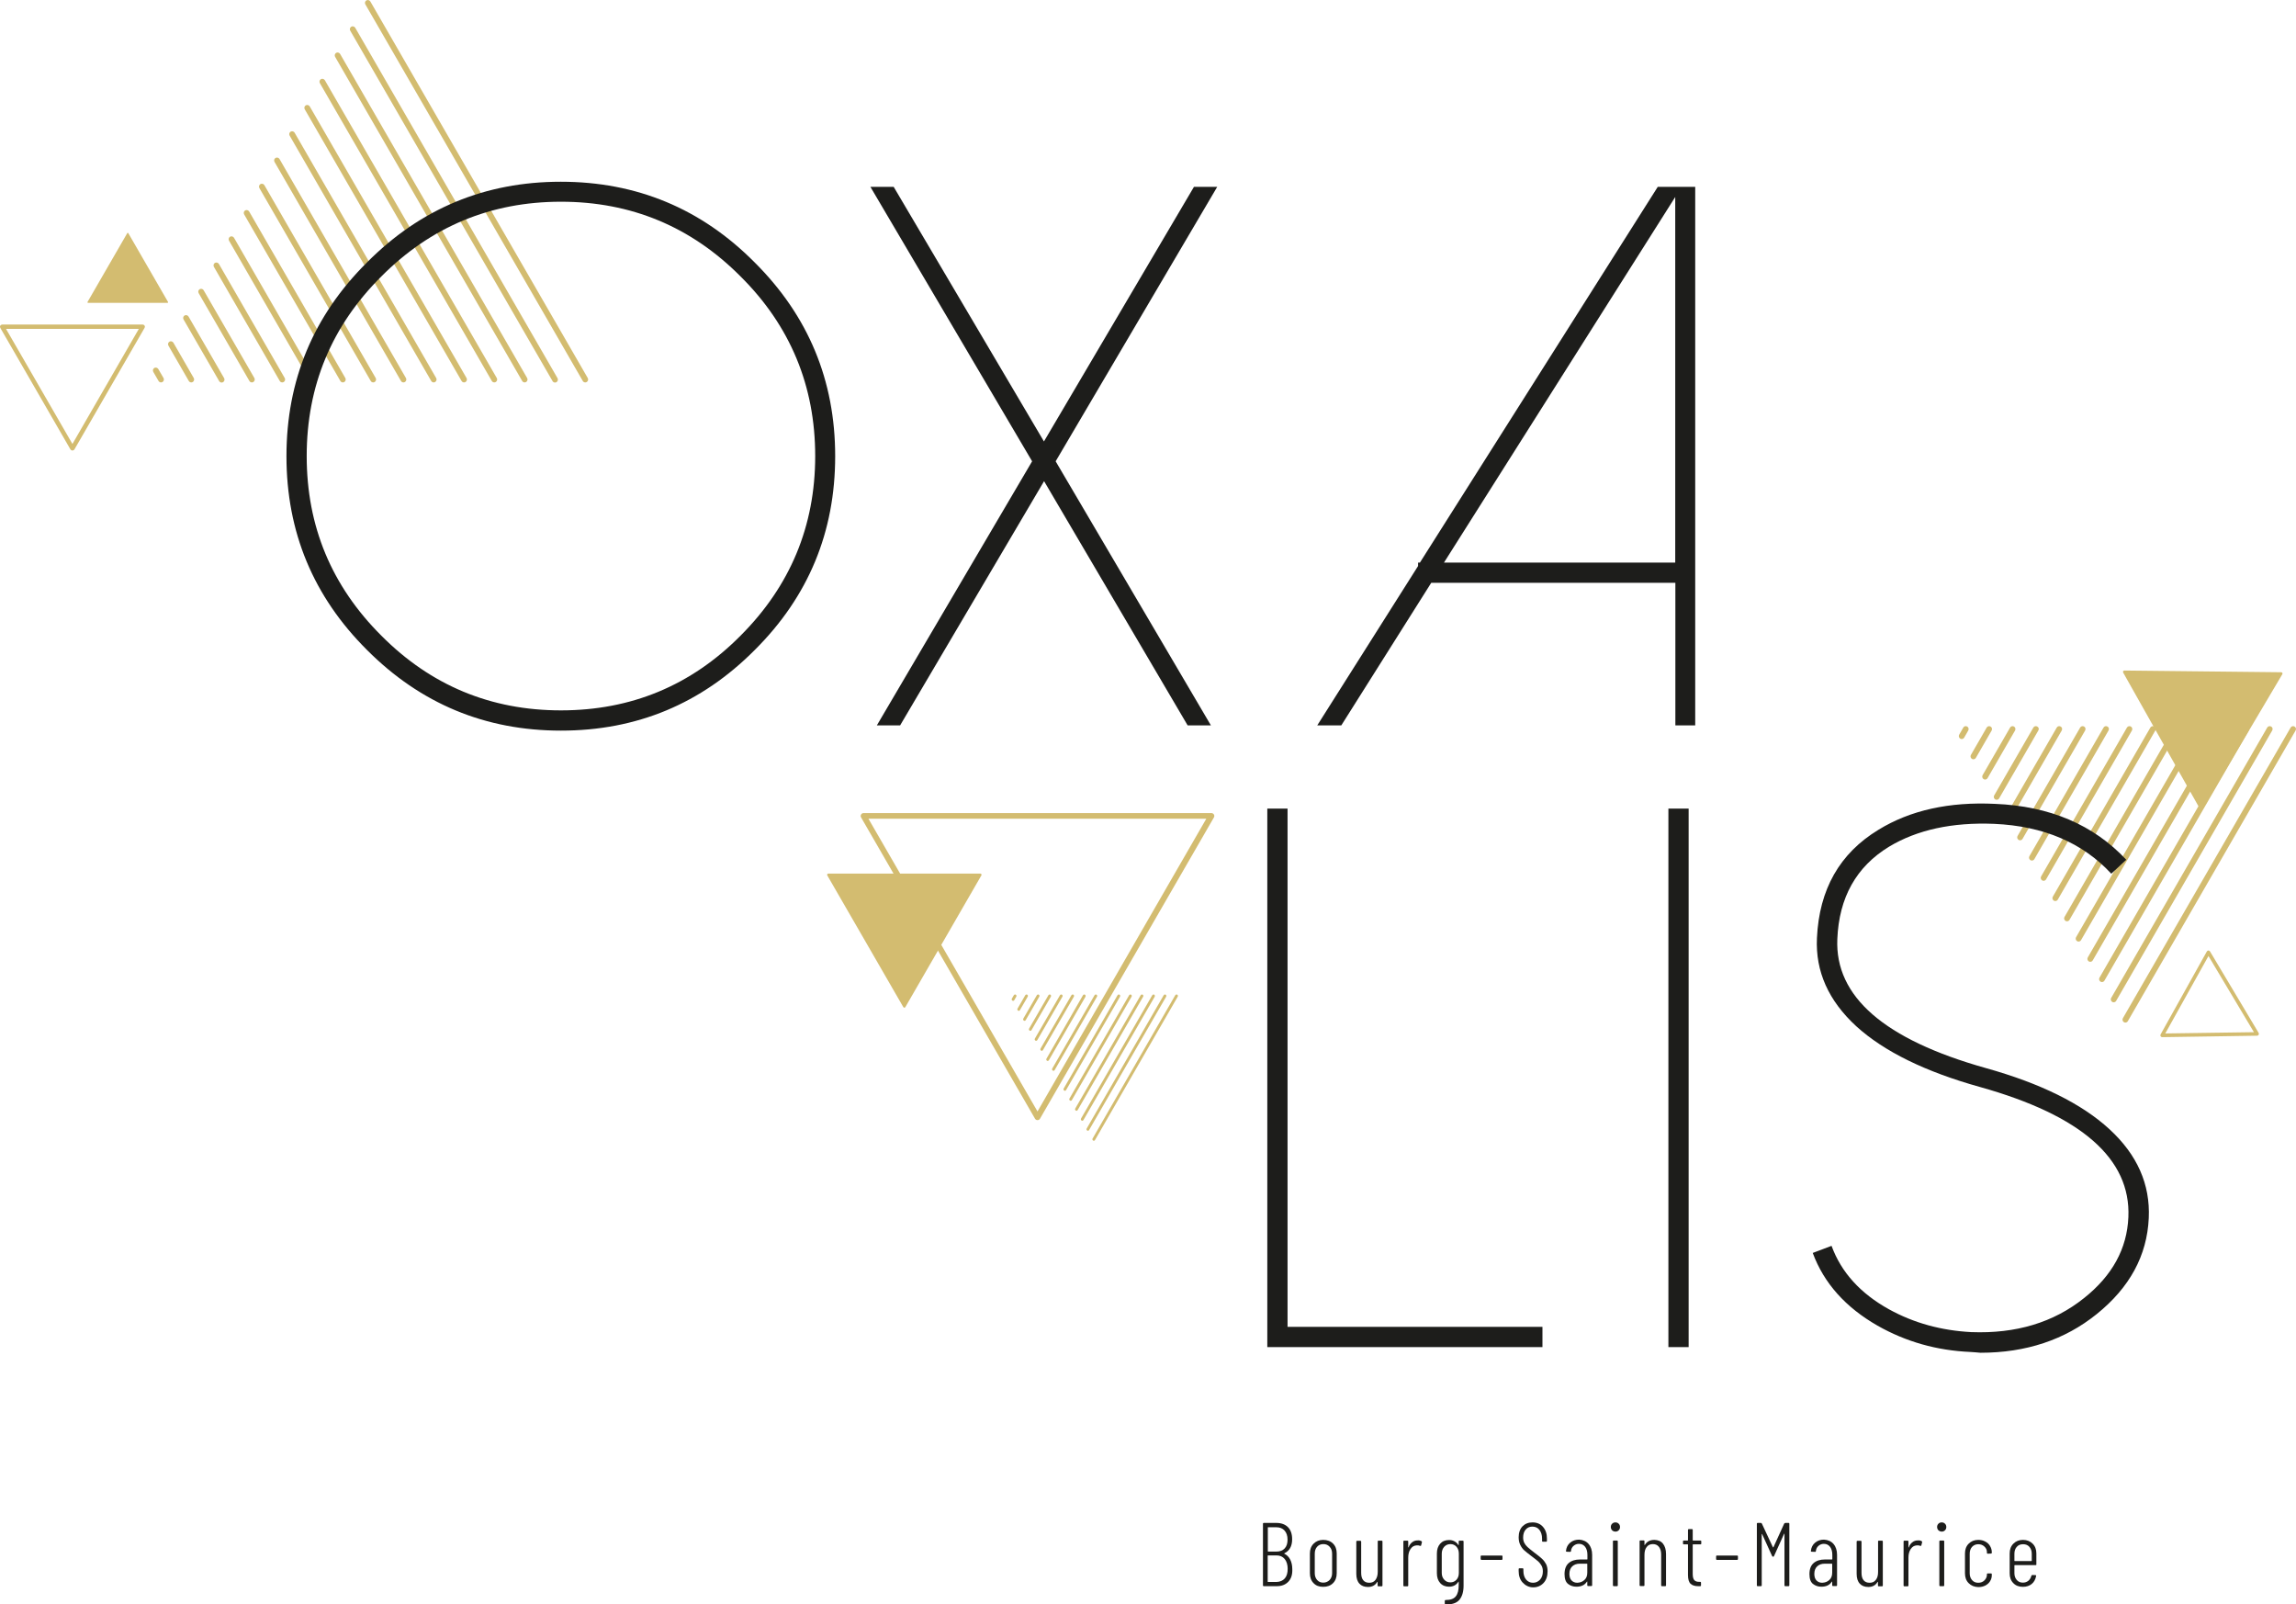 <?xml version="1.0" encoding="utf-8"?>
<!-- Generator: Adobe Illustrator 27.9.0, SVG Export Plug-In . SVG Version: 6.00 Build 0)  -->
<svg version="1.1" id="Calque_1" xmlns="http://www.w3.org/2000/svg" xmlns:xlink="http://www.w3.org/1999/xlink" x="0px" y="0px"
	 viewBox="0 0 1746.5 1220" style="enable-background:new 0 0 1746.5 1220;" xml:space="preserve">
<style type="text/css">
	.st0{fill:#D3BC70;}
	.st1{fill:#1D1D1B;}
	.st2{fill:#D3BC70;stroke:#D3BC70;stroke-width:1.6;stroke-miterlimit:10;}
</style>
<g>
	<path class="st0" d="M120.4,280.6c-0.6-1-2-1.4-3-0.8c-1,0.6-1.4,1.9-0.8,3l4,6.9c0.4,0.7,1.1,1.1,1.9,1.1c0.4,0,0.8-0.1,1.1-0.3
		c1-0.6,1.4-1.9,0.8-3L120.4,280.6L120.4,280.6z"/>
	<path class="st0" d="M131.9,260.6c-0.6-1-2-1.4-3-0.8c-1,0.6-1.4,1.9-0.8,3l15.5,26.9c0.4,0.7,1.1,1.1,1.9,1.1
		c0.4,0,0.8-0.1,1.1-0.3c1-0.6,1.4-1.9,0.8-3L131.9,260.6L131.9,260.6z"/>
	<path class="st0" d="M143.4,240.7c-0.6-1-2-1.4-3-0.8c-1,0.6-1.4,1.9-0.8,3l27.1,46.9c0.4,0.7,1.1,1.1,1.9,1.1
		c0.4,0,0.8-0.1,1.1-0.3c1-0.6,1.4-1.9,0.8-3L143.4,240.7L143.4,240.7z"/>
	<path class="st0" d="M154.9,220.7c-0.6-1-1.9-1.4-3-0.8c-1,0.6-1.4,1.9-0.8,3l38.6,66.8c0.4,0.7,1.1,1.1,1.9,1.1
		c0.4,0,0.8-0.1,1.1-0.3c1-0.6,1.4-1.9,0.8-3L154.9,220.7L154.9,220.7z"/>
	<path class="st0" d="M166.5,200.7c-0.6-1-2-1.4-3-0.8c-1,0.6-1.4,1.9-0.8,3l50.1,86.8c0.4,0.7,1.1,1.1,1.9,1.1
		c0.4,0,0.8-0.1,1.1-0.3c1-0.6,1.4-1.9,0.8-3L166.5,200.7L166.5,200.7z"/>
	<path class="st0" d="M178,180.8c-0.6-1-2-1.4-3-0.8c-1,0.6-1.4,1.9-0.8,3l61.6,106.8c0.4,0.7,1.1,1.1,1.9,1.1
		c0.4,0,0.8-0.1,1.1-0.3c1-0.6,1.4-1.9,0.8-3L178,180.8L178,180.8z"/>
	<path class="st0" d="M189.5,160.8c-0.6-1-2-1.4-3-0.8c-1,0.6-1.4,1.9-0.8,3l73.2,126.7c0.4,0.7,1.1,1.1,1.9,1.1
		c0.4,0,0.8-0.1,1.1-0.3c1-0.6,1.4-1.9,0.8-3L189.5,160.8L189.5,160.8z"/>
	<path class="st0" d="M201.1,140.8c-0.6-1-1.9-1.4-3-0.8c-1,0.6-1.4,1.9-0.8,3L282,289.7c0.4,0.7,1.1,1.1,1.9,1.1
		c0.4,0,0.8-0.1,1.1-0.3c1-0.6,1.4-1.9,0.8-3L201.1,140.8L201.1,140.8z"/>
	<path class="st0" d="M212.6,120.9c-0.6-1-2-1.4-3-0.8c-1,0.6-1.4,1.9-0.8,3L305,289.7c0.4,0.7,1.1,1.1,1.9,1.1
		c0.4,0,0.8-0.1,1.1-0.3c1-0.6,1.4-1.9,0.8-3L212.6,120.9L212.6,120.9z"/>
	<path class="st0" d="M224.1,100.9c-0.6-1-2-1.4-3-0.8c-1,0.6-1.4,1.9-0.8,3l107.7,186.6c0.4,0.7,1.1,1.1,1.9,1.1
		c0.4,0,0.8-0.1,1.1-0.3c1-0.6,1.4-1.9,0.8-3L224.1,100.9L224.1,100.9z"/>
	<path class="st0" d="M235.6,80.9c-0.6-1-2-1.4-3-0.8c-1,0.6-1.4,1.9-0.8,3l119.3,206.6c0.4,0.7,1.1,1.1,1.9,1.1
		c0.4,0,0.8-0.1,1.1-0.3c1-0.6,1.4-1.9,0.8-3L235.6,80.9L235.6,80.9z"/>
	<path class="st0" d="M247.1,61c-0.6-1-2-1.4-3-0.8c-1,0.6-1.4,1.9-0.8,3l130.8,226.5c0.4,0.7,1.1,1.1,1.9,1.1
		c0.4,0,0.8-0.1,1.1-0.3c1-0.6,1.4-1.9,0.8-3L247.1,61L247.1,61z"/>
	<path class="st0" d="M258.7,41c-0.6-1-2-1.4-3-0.8c-1,0.6-1.4,1.9-0.8,3l142.3,246.5c0.4,0.7,1.1,1.1,1.9,1.1
		c0.4,0,0.8-0.1,1.1-0.3c1-0.6,1.4-1.9,0.8-3L258.7,41L258.7,41z"/>
	<path class="st0" d="M270.2,21.1c-0.6-1-2-1.4-3-0.8c-1,0.6-1.4,1.9-0.8,3l153.9,266.5c0.4,0.7,1.1,1.1,1.9,1.1
		c0.4,0,0.8-0.1,1.1-0.3c1-0.6,1.4-1.9,0.8-3L270.2,21.1L270.2,21.1z"/>
	<path class="st0" d="M281.7,1.1c-0.6-1-2-1.4-3-0.8c-1,0.6-1.4,1.9-0.8,3l165.4,286.4c0.4,0.7,1.1,1.1,1.9,1.1
		c0.4,0,0.8-0.1,1.1-0.3c1-0.6,1.4-1.9,0.8-3L281.7,1.1L281.7,1.1z"/>
</g>
<g>
	<path class="st0" d="M1496.4,552.5c-1.1-0.6-2.4-0.3-3,0.8l-3.1,5.4c-0.6,1-0.2,2.4,0.8,3c0.3,0.2,0.7,0.3,1.1,0.3
		c0.8,0,1.5-0.4,1.9-1.1l3.1-5.4C1497.8,554.4,1497.4,553.1,1496.4,552.5L1496.4,552.5z"/>
	<path class="st0" d="M1514.2,552.5c-1-0.6-2.4-0.3-3,0.8l-12,20.8c-0.6,1-0.2,2.4,0.8,3c0.3,0.2,0.7,0.3,1.1,0.3
		c0.8,0,1.5-0.4,1.9-1.1l12-20.8C1515.6,554.4,1515.2,553.1,1514.2,552.5L1514.2,552.5z"/>
	<path class="st0" d="M1532,552.5c-1-0.6-2.4-0.3-3,0.8l-20.9,36.2c-0.6,1-0.2,2.4,0.8,3c0.3,0.2,0.7,0.3,1.1,0.3
		c0.8,0,1.5-0.4,1.9-1.1l20.9-36.2C1533.4,554.4,1533,553.1,1532,552.5L1532,552.5z"/>
	<path class="st0" d="M1549.7,552.5c-1-0.6-2.4-0.3-3,0.8l-29.8,51.6c-0.6,1-0.2,2.4,0.8,3c0.3,0.2,0.7,0.3,1.1,0.3
		c0.8,0,1.5-0.4,1.9-1.1l29.8-51.6C1551.2,554.4,1550.8,553.1,1549.7,552.5L1549.7,552.5z"/>
	<path class="st0" d="M1567.5,552.5c-1-0.6-2.4-0.3-3,0.8l-38.7,67c-0.6,1-0.2,2.4,0.8,3c0.3,0.2,0.7,0.3,1.1,0.3
		c0.8,0,1.5-0.4,1.9-1.1l38.7-67C1568.9,554.4,1568.6,553.1,1567.5,552.5L1567.5,552.5z"/>
	<path class="st0" d="M1585.3,552.5c-1-0.6-2.4-0.3-3,0.8l-47.6,82.4c-0.6,1-0.2,2.4,0.8,3c0.3,0.2,0.7,0.3,1.1,0.3
		c0.8,0,1.5-0.4,1.9-1.1l47.6-82.4C1586.7,554.4,1586.4,553.1,1585.3,552.5L1585.3,552.5z"/>
	<path class="st0" d="M1603.1,552.5c-1-0.6-2.4-0.3-3,0.8l-56.4,97.8c-0.6,1-0.2,2.4,0.8,3c0.3,0.2,0.7,0.3,1.1,0.3
		c0.8,0,1.5-0.4,1.9-1.1l56.4-97.8C1604.5,554.4,1604.2,553.1,1603.1,552.5L1603.1,552.5z"/>
	<path class="st0" d="M1620.9,552.5c-1-0.6-2.4-0.3-3,0.8l-65.3,113.2c-0.6,1-0.2,2.4,0.8,3c0.3,0.2,0.7,0.3,1.1,0.3
		c0.8,0,1.5-0.4,1.9-1.1l65.3-113.2C1622.3,554.4,1621.9,553.1,1620.9,552.5L1620.9,552.5z"/>
	<path class="st0" d="M1638.7,552.5c-1-0.6-2.4-0.3-3,0.8l-74.2,128.6c-0.6,1-0.2,2.4,0.8,3c0.3,0.2,0.7,0.3,1.1,0.3
		c0.8,0,1.5-0.4,1.9-1.1l74.2-128.6C1640.1,554.4,1639.7,553.1,1638.7,552.5L1638.7,552.5z"/>
	<path class="st0" d="M1656.5,552.5c-1-0.6-2.4-0.3-3,0.8l-83.1,144c-0.6,1-0.2,2.4,0.8,3c0.3,0.2,0.7,0.3,1.1,0.3
		c0.8,0,1.5-0.4,1.9-1.1l83.1-144C1657.9,554.4,1657.5,553.1,1656.5,552.5L1656.5,552.5z"/>
	<path class="st0" d="M1674.2,552.5c-1-0.6-2.4-0.3-3,0.8l-92,159.4c-0.6,1-0.2,2.4,0.8,3c0.3,0.2,0.7,0.3,1.1,0.3
		c0.8,0,1.5-0.4,1.9-1.1l92-159.4C1675.7,554.4,1675.3,553.1,1674.2,552.5L1674.2,552.5z"/>
	<path class="st0" d="M1692,552.5c-1-0.6-2.4-0.3-3,0.8l-100.9,174.8c-0.6,1-0.2,2.4,0.8,3c0.3,0.2,0.7,0.3,1.1,0.3
		c0.8,0,1.5-0.4,1.9-1.1l100.9-174.8C1693.4,554.4,1693.1,553.1,1692,552.5L1692,552.5z"/>
	<path class="st0" d="M1709.8,552.5c-1-0.6-2.4-0.3-3,0.8L1597,743.5c-0.6,1-0.2,2.4,0.8,3c0.3,0.2,0.7,0.3,1.1,0.3
		c0.8,0,1.5-0.4,1.9-1.1l109.8-190.2C1711.2,554.4,1710.9,553.1,1709.8,552.5L1709.8,552.5z"/>
	<path class="st0" d="M1727.6,552.5c-1-0.6-2.4-0.3-3,0.8l-118.7,205.6c-0.6,1-0.2,2.4,0.8,3c0.3,0.2,0.7,0.3,1.1,0.3
		c0.8,0,1.5-0.4,1.9-1.1l118.7-205.6C1729,554.4,1728.7,553.1,1727.6,552.5L1727.6,552.5z"/>
	<path class="st0" d="M1745.4,552.5c-1-0.6-2.4-0.3-3,0.8l-127.6,221c-0.6,1-0.2,2.4,0.8,3c0.3,0.2,0.7,0.3,1.1,0.3
		c0.8,0,1.5-0.4,1.9-1.1l127.6-221C1746.8,554.4,1746.5,553.1,1745.4,552.5L1745.4,552.5z"/>
</g>
<g>
	<path class="st1" d="M279.2,494.3c-40.9-40.7-61.3-89.8-61.3-147.4s20.4-106.8,61.3-147.4c40.7-40.9,89.8-61.3,147.4-61.3
		s106.8,20.4,147.4,61.3c40.9,40.7,61.3,89.8,61.3,147.4S615,453.6,574.1,494.3c-40.7,40.9-89.8,61.3-147.4,61.3
		S319.9,535.1,279.2,494.3L279.2,494.3z M290.1,210.2c-37.8,37.6-56.8,83.2-56.8,136.6s18.9,98.8,56.8,136.6
		c37.6,37.8,83.2,56.8,136.6,56.8s99-18.9,136.6-56.8c37.8-37.8,56.8-83.4,56.8-136.6s-18.9-99-56.8-136.6
		c-37.6-37.8-83.2-56.8-136.6-56.8S327.7,172.4,290.1,210.2L290.1,210.2z"/>
	<path class="st1" d="M925.9,142.1L803,350.8l118.1,200.8h-17.7L794.2,365.9L684.7,551.6H667l118.1-200.8L662.1,142.1h17.7
		l114.3,193.6l114.1-193.6L925.9,142.1L925.9,142.1z"/>
	<path class="st1" d="M1289.5,142.1v409.5h-15.1V443.2h-185.7l-68.4,108.4H1002l76.7-121.2v-2.6h1.4L1261,142.1L1289.5,142.1
		L1289.5,142.1z M1098.4,427.8h175.9v-278L1098.4,427.8L1098.4,427.8z"/>
	<path class="st1" d="M979.4,614.9V1009h193.9v15.4H964V614.9H979.4z"/>
	<path class="st1" d="M1284.5,1024.4h-15.4V614.9h15.4V1024.4z"/>
	<path class="st1" d="M1498.9,1028.1c-25.7-1.1-49.2-7.8-70.7-20c-24.3-13.9-40.8-32.3-49.3-55.3l14.3-5.4
		c7.4,20.2,22,36.2,43.6,48.2c19,10.5,39.9,16.2,62.7,17.4c34,1.3,62.6-7.3,85.8-25.9c21.5-17.1,32.7-37.6,33.7-61.6
		c1.9-44.3-35.7-77.3-112.9-98.9c-41.6-11.6-73-27-94.1-46.2c-21.1-19.4-31.1-41.7-29.9-67c1.7-37.1,17.3-64.5,46.8-82.4
		c24.1-14.8,53.7-21.4,88.7-19.7c41.6,1.7,74.9,15.9,99.8,42.5l-11.4,10.6c-21.9-23.6-51.5-36.2-89-37.9
		c-31.9-1.3-58.7,4.5-80.1,17.4c-24.9,15.2-38,38.6-39.3,70.2c-1.9,43.7,35.7,76.4,112.9,98.1c41.6,11.6,73,27.1,94.1,46.5
		s31.1,41.9,29.9,67.6c-1.3,28.5-14.5,52.8-39.6,73c-24.3,19.6-53.8,29.4-88.4,29.4C1503.9,1028.4,1501.4,1028.3,1498.9,1028.1
		L1498.9,1028.1z"/>
</g>
<path class="st0" d="M921.5,618.3H656.9c-0.8,0-1.5,0.4-1.9,1.1c-0.4,0.7-0.4,1.5,0,2.2l132.3,229.1c0.4,0.7,1.1,1.1,1.9,1.1
	s1.5-0.4,1.9-1.1l132.3-229.1c0.4-0.7,0.4-1.5,0-2.2S922.2,618.3,921.5,618.3L921.5,618.3z M789.2,845.2L660.6,622.6h257
	L789.2,845.2L789.2,845.2z"/>
<path class="st0" d="M745.7,664.3H630.1c-0.3,0-0.7,0.2-0.8,0.5c-0.2,0.3-0.2,0.7,0,0.9l57.8,100.1c0.2,0.3,0.5,0.5,0.8,0.5
	s0.7-0.2,0.8-0.5l57.8-100.1c0.2-0.3,0.2-0.7,0-0.9C746.4,664.5,746.1,664.3,745.7,664.3L745.7,664.3z"/>
<path class="st0" d="M1615,511.4l58.6,104c0.2,0.3,0.5,0.5,0.8,0.5s0.7-0.2,0.9-0.5l60.8-102.7c0.2-0.3,0.2-0.7,0-1
	c-0.2-0.3-0.5-0.5-0.8-0.5l-119.4-1.3c-0.3,0-0.7,0.2-0.9,0.5C1614.9,510.7,1614.9,511.1,1615,511.4L1615,511.4z"/>
<path class="st0" d="M67,230.3h60.4c0.2,0,0.3-0.1,0.4-0.2s0.1-0.3,0-0.5l-30.2-52.3c-0.1-0.2-0.2-0.2-0.4-0.2s-0.3,0.1-0.4,0.2
	l-30.2,52.3c-0.1,0.2-0.1,0.3,0,0.5C66.7,230.2,66.8,230.3,67,230.3L67,230.3z"/>
<path class="st2" d="M108.5,247.6H1.7c-0.3,0-0.6,0.2-0.8,0.4c-0.2,0.3-0.2,0.6,0,0.9l53.4,92.5c0.2,0.3,0.5,0.4,0.8,0.4
	s0.6-0.2,0.8-0.4l53.4-92.5c0.2-0.3,0.2-0.6,0-0.9S108.8,247.6,108.5,247.6L108.5,247.6z M55.1,339.2L3.2,249.3H107L55.1,339.2
	L55.1,339.2z"/>
<path class="st2" d="M1717.4,785.9l-37-62c-0.1-0.2-0.3-0.3-0.5-0.3s-0.4,0.1-0.5,0.3l-35.2,63.1c-0.1,0.2-0.1,0.4,0,0.6
	s0.3,0.3,0.5,0.3l72.2-1.1c0.2,0,0.4-0.1,0.5-0.3C1717.5,786.3,1717.5,786.1,1717.4,785.9L1717.4,785.9z M1645.7,786.7l34.2-61.3
	l36,60.3L1645.7,786.7L1645.7,786.7z"/>
<g>
	<path class="st0" d="M772.7,756.4c-0.5-0.3-1.2-0.1-1.5,0.4l-1.5,2.6c-0.3,0.5-0.1,1.2,0.4,1.5c0.2,0.1,0.4,0.2,0.5,0.2
		c0.4,0,0.7-0.2,0.9-0.5l1.5-2.6C773.4,757.4,773.2,756.7,772.7,756.4z"/>
	<path class="st0" d="M781.4,756.4c-0.5-0.3-1.2-0.1-1.5,0.4l-5.9,10.2c-0.3,0.5-0.1,1.2,0.4,1.5c0.2,0.1,0.3,0.2,0.5,0.2
		c0.4,0,0.7-0.2,0.9-0.5l5.9-10.2C782.1,757.4,781.9,756.7,781.4,756.4z"/>
	<path class="st0" d="M790.2,756.4c-0.5-0.3-1.2-0.1-1.5,0.4l-10.3,17.8c-0.3,0.5-0.1,1.2,0.4,1.5c0.2,0.1,0.3,0.2,0.5,0.2
		c0.4,0,0.7-0.2,0.9-0.5l10.3-17.8C790.9,757.4,790.7,756.7,790.2,756.4z"/>
	<path class="st0" d="M799,756.4c-0.5-0.3-1.2-0.1-1.5,0.4l-14.7,25.4c-0.3,0.5-0.1,1.2,0.4,1.5c0.2,0.1,0.3,0.2,0.5,0.2
		c0.4,0,0.7-0.2,0.9-0.5l14.7-25.4C799.7,757.4,799.5,756.7,799,756.4z"/>
	<path class="st0" d="M807.8,756.4c-0.5-0.3-1.2-0.1-1.5,0.4l-19.1,33c-0.3,0.5-0.1,1.2,0.4,1.5c0.2,0.1,0.3,0.2,0.5,0.2
		c0.4,0,0.7-0.2,0.9-0.5l19.1-33C808.5,757.4,808.3,756.7,807.8,756.4z"/>
	<path class="st0" d="M816.5,756.4c-0.5-0.3-1.2-0.1-1.5,0.4l-23.5,40.6c-0.3,0.5-0.1,1.2,0.4,1.5c0.2,0.1,0.3,0.2,0.5,0.2
		c0.4,0,0.7-0.2,0.9-0.5l23.5-40.6C817.2,757.4,817,756.7,816.5,756.4z"/>
	<path class="st0" d="M825.3,756.4c-0.5-0.3-1.2-0.1-1.5,0.4L796,805.1c-0.3,0.5-0.1,1.2,0.4,1.5c0.2,0.1,0.3,0.2,0.5,0.2
		c0.4,0,0.7-0.2,0.9-0.5l27.8-48.2C826,757.4,825.8,756.7,825.3,756.4z"/>
	<path class="st0" d="M834.1,756.4c-0.5-0.3-1.2-0.1-1.5,0.4l-32.2,55.8c-0.3,0.5-0.1,1.2,0.4,1.5c0.2,0.1,0.3,0.2,0.5,0.2
		c0.4,0,0.7-0.2,0.9-0.5l32.2-55.8C834.8,757.4,834.6,756.7,834.1,756.4z"/>
	<path class="st0" d="M842.9,756.4c-0.5-0.3-1.2-0.1-1.5,0.4l-36.6,63.4c-0.3,0.5-0.1,1.2,0.4,1.5c0.2,0.1,0.3,0.2,0.5,0.2
		c0.4,0,0.7-0.2,0.9-0.5l36.6-63.4C843.5,757.4,843.4,756.7,842.9,756.4z"/>
	<path class="st0" d="M851.6,756.4c-0.5-0.3-1.2-0.1-1.5,0.4l-41,71c-0.3,0.5-0.1,1.2,0.4,1.5c0.2,0.1,0.3,0.2,0.5,0.2
		c0.4,0,0.7-0.2,0.9-0.5l41-71C852.3,757.4,852.1,756.7,851.6,756.4L851.6,756.4z"/>
	<path class="st0" d="M860.4,756.4c-0.5-0.3-1.2-0.1-1.5,0.4l-45.4,78.6c-0.3,0.5-0.1,1.2,0.4,1.5c0.2,0.1,0.3,0.2,0.5,0.2
		c0.4,0,0.7-0.2,0.9-0.5l45.4-78.6C861.1,757.4,860.9,756.7,860.4,756.4L860.4,756.4z"/>
	<path class="st0" d="M869.2,756.4c-0.5-0.3-1.2-0.1-1.5,0.4l-49.8,86.2c-0.3,0.5-0.1,1.2,0.4,1.5c0.2,0.1,0.3,0.2,0.5,0.2
		c0.4,0,0.7-0.2,0.9-0.5l49.8-86.2C869.9,757.4,869.7,756.7,869.2,756.4L869.2,756.4z"/>
	<path class="st0" d="M878,756.4c-0.5-0.3-1.2-0.1-1.5,0.4l-54.2,93.8c-0.3,0.5-0.1,1.2,0.4,1.5c0.2,0.1,0.3,0.2,0.5,0.2
		c0.4,0,0.7-0.2,0.9-0.5l54.2-93.8C878.6,757.4,878.5,756.7,878,756.4L878,756.4z"/>
	<path class="st0" d="M886.7,756.4c-0.5-0.3-1.2-0.1-1.5,0.4l-58.6,101.4c-0.3,0.5-0.1,1.2,0.4,1.5c0.2,0.1,0.3,0.2,0.5,0.2
		c0.4,0,0.7-0.2,0.9-0.5l58.6-101.4C887.4,757.4,887.2,756.7,886.7,756.4L886.7,756.4z"/>
	<path class="st0" d="M895.5,756.4c-0.5-0.3-1.2-0.1-1.5,0.4l-62.9,109c-0.3,0.5-0.1,1.2,0.4,1.5c0.2,0.1,0.3,0.2,0.5,0.2
		c0.4,0,0.7-0.2,0.9-0.5l62.9-109C896.2,757.4,896,756.7,895.5,756.4L895.5,756.4z"/>
</g>
<g>
	<path class="st1" d="M980,1202.8c-2.2,2.3-5.1,3.4-8.8,3.4h-9.8c-0.5,0-0.7-0.2-0.7-0.7v-46.7c0-0.5,0.2-0.7,0.7-0.7h9.4
		c3.8,0,6.8,1.1,8.9,3.2s3.2,5.2,3.2,9.2c0,5.3-2,8.8-5.9,10.7c-0.1,0.1-0.2,0.1-0.2,0.1s0,0.1,0,0.1c2,1,3.6,2.5,4.6,4.5
		s1.6,4.4,1.6,7.2C983.2,1197.3,982.2,1200.5,980,1202.8L980,1202.8z M964.4,1161.6v18c0,0.2,0.1,0.3,0.3,0.3h6.2
		c2.7,0,4.8-0.8,6.3-2.4s2.2-3.8,2.2-6.7s-0.8-5.3-2.3-6.9c-1.5-1.7-3.6-2.5-6.2-2.5h-6.2C964.5,1161.3,964.4,1161.4,964.4,1161.6
		L964.4,1161.6z M977.3,1200.3c1.5-1.7,2.2-4.2,2.2-7.3s-0.8-5.7-2.3-7.5s-3.6-2.7-6.2-2.7h-6.4c-0.2,0-0.3,0.1-0.3,0.3v19.6
		c0,0.2,0.1,0.3,0.3,0.3h6.4C973.7,1202.9,975.8,1202,977.3,1200.3L977.3,1200.3z"/>
	<path class="st1" d="M999.2,1203.9c-1.9-1.9-2.8-4.4-2.8-7.5v-15.1c0-3,0.9-5.5,2.8-7.4s4.3-2.9,7.3-2.9s5.6,0.9,7.5,2.8
		s2.8,4.4,2.8,7.5v15.1c0,3.1-0.9,5.6-2.8,7.5c-1.9,1.9-4.4,2.8-7.5,2.8S1001,1205.8,999.2,1203.9L999.2,1203.9z M1011.4,1201.5
		c1.2-1.3,1.9-3.1,1.9-5.2v-14.8c0-2.2-0.6-3.9-1.9-5.3s-2.8-2-4.8-2s-3.5,0.7-4.7,2c-1.2,1.3-1.8,3.1-1.8,5.3v14.8
		c0,2.1,0.6,3.8,1.8,5.2s2.8,2,4.7,2S1010.1,1202.8,1011.4,1201.5z"/>
	<path class="st1" d="M1048.6,1171.6h2.3c0.5,0,0.7,0.2,0.7,0.7v33.3c0,0.5-0.2,0.7-0.7,0.7h-2.3c-0.5,0-0.7-0.2-0.7-0.7v-2.5
		c0-0.1,0-0.2-0.1-0.2s-0.2,0-0.2,0.1c-1.5,2.5-3.8,3.8-7,3.8c-2.8,0-4.9-0.8-6.5-2.5s-2.4-4.2-2.4-7.5v-24.4c0-0.5,0.2-0.7,0.7-0.7
		h2.3c0.5,0,0.7,0.2,0.7,0.7v23.6c0,2.5,0.5,4.4,1.6,5.7c1.1,1.3,2.6,1.9,4.6,1.9s3.6-0.7,4.7-2.2s1.7-3.5,1.7-6.1v-22.9
		C1047.9,1171.8,1048.2,1171.6,1048.6,1171.6L1048.6,1171.6z"/>
	<path class="st1" d="M1081.3,1172c0.3,0.2,0.4,0.5,0.3,0.9l-0.6,2.3c-0.1,0.4-0.4,0.5-0.9,0.3c-0.7-0.3-1.6-0.4-2.7-0.3
		c-1.8,0.1-3.3,1-4.5,2.8s-1.7,4-1.7,6.6v21c0,0.5-0.2,0.7-0.7,0.7h-2.3c-0.5,0-0.7-0.2-0.7-0.7v-33.3c0-0.5,0.2-0.7,0.7-0.7h2.3
		c0.5,0,0.7,0.2,0.7,0.7v4.3c0,0.1,0.1,0.2,0.1,0.2s0.2-0.1,0.2-0.2c0.6-1.7,1.5-2.9,2.7-3.8c1.1-0.9,2.5-1.4,4-1.4
		C1079.5,1171.3,1080.4,1171.5,1081.3,1172L1081.3,1172z"/>
	<path class="st1" d="M1110.3,1171.6h2.3c0.5,0,0.7,0.2,0.7,0.7v33.5c0,4.7-1.1,8.3-3.2,10.8c-2.2,2.5-5.6,3.6-10.4,3.4
		c-0.5,0-0.7-0.2-0.7-0.7v-1.9c0-0.5,0.3-0.7,0.9-0.7c3.5,0,6-0.9,7.5-2.8s2.2-4.7,2.2-8.4v-2.6c0-0.1-0.1-0.2-0.1-0.2
		s-0.2,0-0.2,0.2c-0.8,1.2-1.8,2.2-3,2.8c-1.2,0.6-2.6,0.9-4,0.9c-2.8,0-5.1-0.9-6.8-2.8s-2.5-4.4-2.5-7.5v-14.9
		c0-3.1,0.8-5.6,2.5-7.5c1.7-1.9,3.9-2.8,6.8-2.8c1.5,0,2.8,0.3,4.1,1c1.2,0.6,2.2,1.6,2.9,2.8c0.1,0.1,0.2,0.1,0.2,0.1
		s0.1-0.1,0.1-0.2v-2.4C1109.6,1171.8,1109.8,1171.5,1110.3,1171.6L1110.3,1171.6z M1107.9,1201.3c1.2-1.3,1.8-3.1,1.8-5.2v-14.6
		c0-2.2-0.6-3.9-1.8-5.3c-1.2-1.3-2.7-2-4.6-2s-3.5,0.7-4.7,2s-1.9,3.1-1.9,5.3v14.6c0,2.1,0.6,3.8,1.9,5.2s2.8,2,4.7,2
		S1106.7,1202.6,1107.9,1201.3L1107.9,1201.3z"/>
	<path class="st1" d="M1126.3,1185.5v-1.9c0-0.5,0.2-0.7,0.7-0.7h15.2c0.5,0,0.7,0.2,0.7,0.7v1.9c0,0.5-0.2,0.7-0.7,0.7H1127
		C1126.6,1186.2,1126.3,1186,1126.3,1185.5z"/>
	<path class="st1" d="M1158.2,1203.4c-2-2.2-3-5.1-3-8.7v-1.4c0-0.5,0.2-0.7,0.7-0.7h2.2c0.5,0,0.7,0.2,0.7,0.7v1.3
		c0,2.7,0.7,4.9,2,6.5s3.1,2.5,5.3,2.5s3.9-0.8,5.4-2.4c1.4-1.6,2.1-3.7,2.1-6.2c0-1.7-0.3-3.2-1-4.4c-0.7-1.2-1.5-2.3-2.5-3.2
		c-1-0.9-2.7-2.2-5.1-4c-2.4-1.8-4.2-3.3-5.5-4.4s-2.3-2.6-3.1-4.2s-1.2-3.6-1.2-5.8c0-3.5,1-6.3,2.9-8.3c2-2,4.5-3,7.6-3
		c3.3,0,6,1.1,8,3.4s3,5.2,3,8.9v1.7c0,0.5-0.2,0.7-0.7,0.7h-2.3c-0.5,0-0.7-0.2-0.7-0.7v-1.7c0-2.7-0.7-4.9-2-6.6s-3.2-2.5-5.4-2.5
		c-2,0-3.7,0.7-5,2.2c-1.3,1.4-2,3.5-2,6.1c0,1.6,0.3,2.9,0.9,4.1c0.6,1.2,1.4,2.2,2.5,3.2c1.1,1,2.7,2.3,4.9,4
		c2.7,2,4.7,3.6,6.1,4.9c1.3,1.2,2.3,2.6,3.1,4.1c0.7,1.5,1.1,3.2,1.1,5.3c0,3.8-1,6.8-3.1,9s-4.7,3.3-7.9,3.3
		S1160.2,1205.6,1158.2,1203.4L1158.2,1203.4z"/>
	<path class="st1" d="M1208.4,1174.1c1.8,2.1,2.7,4.9,2.7,8.3v23c0,0.5-0.2,0.7-0.7,0.7h-2.3c-0.5,0-0.7-0.2-0.7-0.7v-2.5
		c0-0.1,0-0.2-0.1-0.2s-0.2,0-0.2,0.1c-1.7,2.6-4.3,3.8-8,3.8c-2.4,0-4.5-0.7-6.3-2.1s-2.7-3.9-2.7-7.5c0-3.8,1.1-6.6,3.2-8.4
		c2.1-1.8,5-2.7,8.5-2.7h5.4c0.2,0,0.3-0.1,0.3-0.3v-3.2c0-2.6-0.6-4.6-1.7-6.1c-1.2-1.5-2.7-2.3-4.7-2.3c-1.6,0-2.9,0.5-4.1,1.5
		c-1.2,1-1.8,2.3-2,3.9c0,0.5-0.2,0.7-0.7,0.7l-2.5-0.1c-0.2,0-0.4-0.1-0.5-0.2c-0.1-0.1-0.2-0.3-0.1-0.5c0.3-2.6,1.3-4.6,3.2-6.2
		c1.9-1.6,4.2-2.3,6.8-2.3C1204.2,1171,1206.7,1172.1,1208.4,1174.1L1208.4,1174.1z M1205.2,1201.5c1.5-1.3,2.2-3.2,2.2-5.6v-6.5
		c0-0.2-0.1-0.3-0.3-0.3h-5.4c-2.4,0-4.3,0.7-5.7,2c-1.4,1.3-2.2,3.2-2.2,5.8c0,2.2,0.6,3.9,1.7,5s2.5,1.7,4.3,1.7
		C1201.9,1203.5,1203.7,1202.9,1205.2,1201.5L1205.2,1201.5z"/>
	<path class="st1" d="M1226.3,1163.7c-0.6-0.6-1-1.5-1-2.5s0.3-1.8,1-2.5s1.5-1,2.5-1s1.8,0.3,2.5,1s1,1.5,1,2.5s-0.3,1.8-1,2.5
		s-1.5,1-2.5,1S1226.9,1164.3,1226.3,1163.7z M1226.9,1205.5v-33.3c0-0.5,0.2-0.7,0.7-0.7h2.3c0.5,0,0.7,0.2,0.7,0.7v33.3
		c0,0.5-0.2,0.7-0.7,0.7h-2.3C1227.2,1206.2,1226.9,1206,1226.9,1205.5z"/>
	<path class="st1" d="M1265,1173.9c1.5,1.9,2.3,4.5,2.3,7.9v23.7c0,0.5-0.2,0.7-0.7,0.7h-2.3c-0.5,0-0.7-0.2-0.7-0.7v-23.4
		c0-2.5-0.6-4.4-1.7-5.8c-1.1-1.4-2.6-2.1-4.6-2.1s-3.6,0.7-4.7,2.2c-1.2,1.5-1.7,3.5-1.7,6.1v22.9c0,0.5-0.2,0.7-0.7,0.7h-2.3
		c-0.5,0-0.7-0.2-0.7-0.7v-33.3c0-0.5,0.2-0.7,0.7-0.7h2.3c0.5,0,0.7,0.2,0.7,0.7v2.6c0,0.1,0,0.2,0.1,0.2s0.2,0,0.2-0.1
		c1.6-2.6,4-3.8,7.3-3.8C1261.3,1171.1,1263.5,1172,1265,1173.9L1265,1173.9z"/>
	<path class="st1" d="M1293.4,1174.4h-5.5c-0.2,0-0.3,0.1-0.3,0.3v22.1c0,2.3,0.4,3.9,1.2,4.8c0.8,0.9,2,1.3,3.7,1.3h0.7
		c0.5,0,0.7,0.2,0.7,0.7v1.9c0,0.5-0.2,0.7-0.7,0.7h-1.4c-2.6,0-4.5-0.6-5.8-1.8c-1.3-1.2-2-3.4-2-6.7v-23c0-0.2-0.1-0.3-0.3-0.3
		h-2.8c-0.5,0-0.7-0.2-0.7-0.7v-1.5c0-0.5,0.2-0.7,0.7-0.7h2.8c0.2,0,0.3-0.1,0.3-0.3v-7.7c0-0.5,0.2-0.7,0.7-0.7h2.2
		c0.5,0,0.7,0.2,0.7,0.7v7.7c0,0.2,0.1,0.3,0.3,0.3h5.5c0.5,0,0.7,0.2,0.7,0.7v1.5C1294.1,1174.2,1293.9,1174.5,1293.4,1174.4
		L1293.4,1174.4z"/>
	<path class="st1" d="M1305.4,1185.5v-1.9c0-0.5,0.2-0.7,0.7-0.7h15.2c0.5,0,0.7,0.2,0.7,0.7v1.9c0,0.5-0.2,0.7-0.7,0.7h-15.2
		C1305.6,1186.2,1305.4,1186,1305.4,1185.5z"/>
	<path class="st1" d="M1358.1,1158.1h2.3c0.5,0,0.7,0.2,0.7,0.7v46.7c0,0.5-0.2,0.7-0.7,0.7h-2.3c-0.5,0-0.7-0.2-0.7-0.7v-39
		c0-0.1-0.1-0.2-0.1-0.2s-0.2,0.1-0.2,0.1l-7.6,16.8c-0.1,0.4-0.4,0.6-0.7,0.6c-0.4,0-0.6-0.2-0.8-0.5l-7.6-16.7
		c-0.1-0.1-0.2-0.1-0.2-0.1s-0.1,0.1-0.1,0.2v38.8c0,0.5-0.2,0.7-0.7,0.7h-2.3c-0.5,0-0.7-0.2-0.7-0.7v-46.7c0-0.5,0.2-0.7,0.7-0.7
		h2.3c0.4,0,0.6,0.2,0.8,0.5l8.4,18c0.1,0.1,0.1,0.1,0.2,0.1s0.2-0.1,0.2-0.1l8.2-18C1357.5,1158.3,1357.8,1158.1,1358.1,1158.1
		L1358.1,1158.1z"/>
	<path class="st1" d="M1394.7,1174.1c1.8,2.1,2.7,4.9,2.7,8.3v23c0,0.5-0.2,0.7-0.7,0.7h-2.3c-0.5,0-0.7-0.2-0.7-0.7v-2.5
		c0-0.1,0-0.2-0.1-0.2s-0.2,0-0.2,0.1c-1.7,2.6-4.3,3.8-8,3.8c-2.4,0-4.5-0.7-6.3-2.1s-2.7-3.9-2.7-7.5c0-3.8,1.1-6.6,3.2-8.4
		c2.1-1.8,5-2.7,8.5-2.7h5.4c0.2,0,0.3-0.1,0.3-0.3v-3.2c0-2.6-0.6-4.6-1.7-6.1c-1.2-1.5-2.7-2.3-4.7-2.3c-1.6,0-2.9,0.5-4.1,1.5
		c-1.2,1-1.8,2.3-2,3.9c0,0.5-0.2,0.7-0.7,0.7l-2.5-0.1c-0.2,0-0.4-0.1-0.5-0.2s-0.2-0.3-0.1-0.5c0.3-2.6,1.3-4.6,3.2-6.2
		c1.9-1.6,4.2-2.3,6.8-2.3C1390.5,1171,1393,1172.1,1394.7,1174.1L1394.7,1174.1z M1391.5,1201.5c1.5-1.3,2.2-3.2,2.2-5.6v-6.5
		c0-0.2-0.1-0.3-0.3-0.3h-5.4c-2.4,0-4.3,0.7-5.7,2c-1.4,1.3-2.2,3.2-2.2,5.8c0,2.2,0.6,3.9,1.7,5s2.5,1.7,4.3,1.7
		C1388.2,1203.5,1390,1202.9,1391.5,1201.5L1391.5,1201.5z"/>
	<path class="st1" d="M1429.2,1171.6h2.3c0.5,0,0.7,0.2,0.7,0.7v33.3c0,0.5-0.2,0.7-0.7,0.7h-2.3c-0.5,0-0.7-0.2-0.7-0.7v-2.5
		c0-0.1,0-0.2-0.1-0.2s-0.2,0-0.2,0.1c-1.5,2.5-3.8,3.8-7,3.8c-2.8,0-4.9-0.8-6.5-2.5c-1.6-1.7-2.4-4.2-2.4-7.5v-24.4
		c0-0.5,0.2-0.7,0.7-0.7h2.3c0.5,0,0.7,0.2,0.7,0.7v23.6c0,2.5,0.5,4.4,1.6,5.7c1.1,1.3,2.6,1.9,4.6,1.9s3.6-0.7,4.7-2.2
		c1.2-1.5,1.7-3.5,1.7-6.1v-22.9C1428.5,1171.8,1428.7,1171.6,1429.2,1171.6L1429.2,1171.6z"/>
	<path class="st1" d="M1461.8,1172c0.3,0.2,0.4,0.5,0.3,0.9l-0.6,2.3c-0.1,0.4-0.4,0.5-0.9,0.3c-0.7-0.3-1.6-0.4-2.7-0.3
		c-1.8,0.1-3.3,1-4.5,2.8s-1.7,4-1.7,6.6v21c0,0.5-0.2,0.7-0.7,0.7h-2.3c-0.5,0-0.7-0.2-0.7-0.7v-33.3c0-0.5,0.2-0.7,0.7-0.7h2.3
		c0.5,0,0.7,0.2,0.7,0.7v4.3c0,0.1,0,0.2,0.1,0.2s0.2-0.1,0.2-0.2c0.6-1.7,1.5-2.9,2.7-3.8c1.1-0.9,2.5-1.4,4-1.4
		C1460,1171.3,1461,1171.5,1461.8,1172L1461.8,1172z"/>
	<path class="st1" d="M1474.5,1163.7c-0.6-0.6-1-1.5-1-2.5s0.3-1.8,1-2.5s1.5-1,2.5-1s1.8,0.3,2.5,1s1,1.5,1,2.5s-0.3,1.8-1,2.5
		s-1.5,1-2.5,1S1475.2,1164.3,1474.5,1163.7z M1475.2,1205.5v-33.3c0-0.5,0.2-0.7,0.7-0.7h2.3c0.5,0,0.7,0.2,0.7,0.7v33.3
		c0,0.5-0.2,0.7-0.7,0.7h-2.3C1475.4,1206.2,1475.2,1206,1475.2,1205.5z"/>
	<path class="st1" d="M1497.5,1203.9c-1.9-1.9-2.8-4.4-2.8-7.5v-15.1c0-3,0.9-5.5,2.8-7.4s4.3-2.9,7.3-2.9c2,0,3.8,0.4,5.4,1.3
		c1.6,0.8,2.8,2,3.6,3.4s1.3,2.9,1.3,4.6v0.4c0,0.5-0.2,0.7-0.7,0.7l-2.3,0.1c-0.5,0-0.7-0.2-0.7-0.7v-0.4c0-1.7-0.6-3.1-1.9-4.3
		c-1.2-1.2-2.8-1.8-4.7-1.8s-3.5,0.7-4.7,2c-1.2,1.3-1.8,3.1-1.8,5.3v14.8c0,2.1,0.6,3.8,1.8,5.2s2.8,2,4.7,2s3.5-0.6,4.7-1.8
		s1.9-2.7,1.9-4.3v-0.3c0-0.5,0.2-0.7,0.7-0.7h2.3c0.5,0,0.7,0.2,0.7,0.7v0.6c0,1.7-0.4,3.2-1.3,4.6c-0.8,1.4-2.1,2.5-3.6,3.3
		c-1.6,0.8-3.3,1.2-5.4,1.2C1501.8,1206.8,1499.4,1205.8,1497.5,1203.9L1497.5,1203.9z"/>
	<path class="st1" d="M1548.4,1190.2h-15.8c-0.2,0-0.3,0.1-0.3,0.3v5.8c0,2.1,0.6,3.8,1.8,5.2s2.8,2,4.7,2c1.6,0,3-0.5,4.1-1.4
		s1.9-2.2,2.3-3.8c0.1-0.4,0.4-0.6,0.8-0.6l2.2,0.1c0.2,0,0.3,0.1,0.5,0.1s0.2,0.2,0.1,0.4v0.3c-0.5,2.5-1.6,4.5-3.3,5.9
		s-4,2.2-6.7,2.2c-3,0-5.5-0.9-7.3-2.8c-1.9-1.9-2.8-4.4-2.8-7.4v-15.2c0-3,0.9-5.5,2.8-7.4s4.3-2.9,7.3-2.9s5.5,1,7.4,2.9
		c1.9,1.9,2.8,4.4,2.8,7.4v8.2C1549.1,1190,1548.9,1190.2,1548.4,1190.2L1548.4,1190.2z M1534.1,1176.3c-1.2,1.3-1.8,3.1-1.8,5.3
		v5.2c0,0.2,0.1,0.3,0.3,0.3h12.6c0.2,0,0.3-0.1,0.3-0.3v-5.2c0-2.2-0.6-3.9-1.8-5.3s-2.8-2-4.8-2S1535.3,1174.9,1534.1,1176.3
		L1534.1,1176.3z"/>
</g>
</svg>
